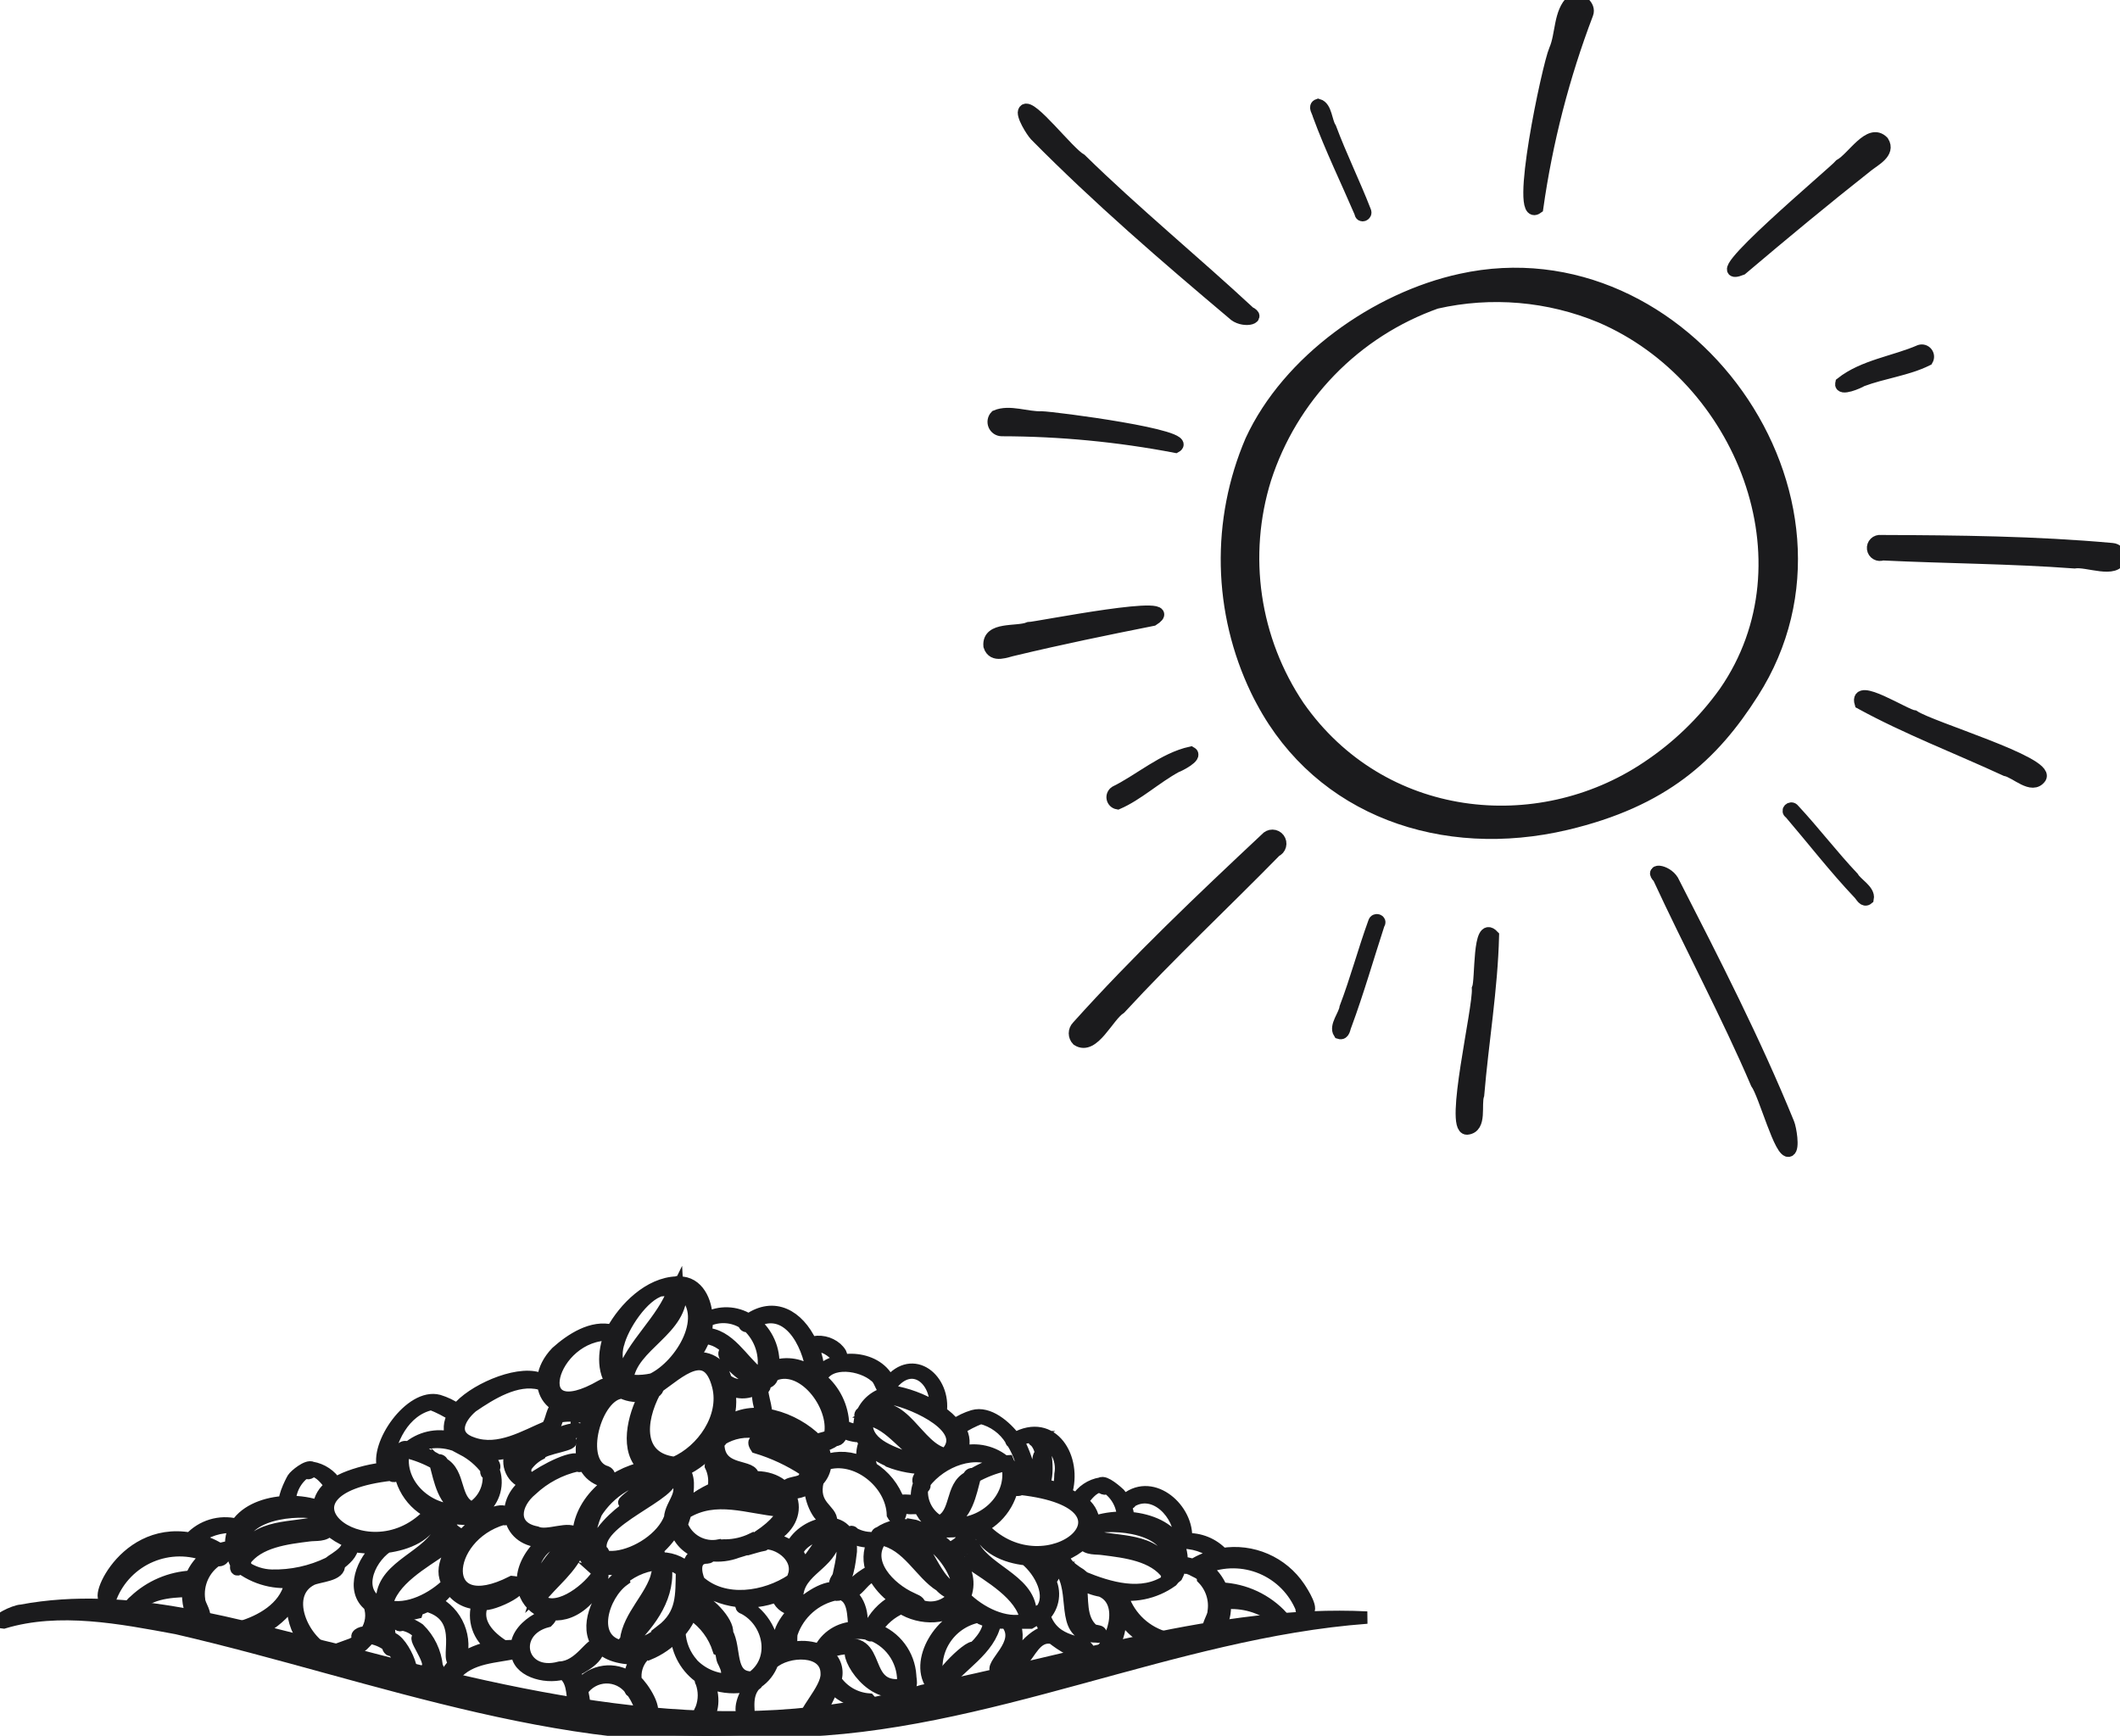 <svg xmlns:xlink="http://www.w3.org/1999/xlink" xmlns="http://www.w3.org/2000/svg" width="171" height="140" viewBox="0 0 171 140" fill="none"><g clip-path="url(#clip0_110_1504)" fill="none"><path d="M117.843 22.572C111.043 24.046 103.907 29.078 100.926 35.548C99.562 38.736 98.895 42.179 98.969 45.647C99.044 49.114 99.858 52.526 101.357 55.653C101.501 55.952 101.657 56.264 101.824 56.563C106.517 65.345 116.37 68.796 126.331 66.448C134.185 64.59 138.148 60.936 141.369 55.868C151.389 40.197 135.921 18.595 117.843 22.572ZM132.832 61.919C124.033 67.801 111.426 66.555 104.733 56.982C102.941 54.319 101.768 51.288 101.302 48.111C100.836 44.934 101.088 41.694 102.04 38.627C103.094 35.355 104.888 32.37 107.282 29.903C109.676 27.437 112.606 25.556 115.844 24.406C120.28 23.398 124.92 23.796 129.121 25.544C140.471 30.408 146.445 45.277 139.142 55.832C137.427 58.229 135.289 60.292 132.832 61.919Z" fill="#1B1B1D" stroke="#1B1B1D"></path><path d="M86.918 83.868C86.781 83.727 86.704 83.538 86.704 83.341C86.704 83.144 86.781 82.955 86.918 82.814C91.707 77.482 96.903 72.546 102.135 67.646C102.196 67.57 102.273 67.51 102.36 67.469C102.447 67.428 102.543 67.407 102.639 67.409C102.736 67.41 102.831 67.433 102.917 67.477C103.003 67.521 103.078 67.583 103.136 67.66C103.194 67.737 103.234 67.827 103.253 67.922C103.271 68.016 103.268 68.114 103.243 68.207C103.218 68.301 103.172 68.387 103.109 68.46C103.046 68.533 102.966 68.59 102.878 68.628C98.723 72.869 94.377 76.931 90.343 81.304C89.337 81.951 88.188 84.683 86.918 83.868Z" fill="#1B1B1D" stroke="#1B1B1D"></path><path d="M108.038 83.305C107.679 82.754 108.457 81.891 108.541 81.268C109.403 79.004 110.025 76.656 110.852 74.379C110.935 74.08 111.414 74.247 111.199 74.511C110.313 77.231 109.523 79.998 108.529 82.682C108.421 82.898 108.409 83.425 108.038 83.305Z" fill="#1B1B1D" stroke="#1B1B1D"></path><path d="M118.322 91.021C116.993 91.021 119.316 81.364 119.22 79.735C119.519 79.076 119.22 74.223 120.417 75.481C120.31 79.759 119.579 84.036 119.22 88.301C118.945 89.116 119.484 90.925 118.322 91.021Z" fill="#1B1B1D" stroke="#1B1B1D"></path><path d="M90.151 64.782C90.054 64.765 89.963 64.719 89.892 64.65C89.822 64.581 89.773 64.492 89.754 64.394C89.734 64.297 89.745 64.196 89.784 64.105C89.823 64.014 89.888 63.937 89.972 63.883C91.983 62.889 93.851 61.2 96.054 60.709C96.592 60.996 95.084 61.751 94.856 61.823C93.192 62.733 91.755 64.087 90.151 64.782Z" fill="#1B1B1D" stroke="#1B1B1D"></path><path d="M79.819 52.094C79.688 50.584 82.022 51.064 82.98 50.668C83.567 50.668 95.814 48.2 92.989 49.985C89.254 50.728 85.518 51.495 81.819 52.382C81.16 52.513 80.119 53.029 79.819 52.094Z" fill="#1B1B1D" stroke="#1B1B1D"></path><path d="M94.82 36.028C90.199 35.144 85.506 34.694 80.801 34.686C80.673 34.684 80.548 34.645 80.441 34.573C80.335 34.501 80.252 34.4 80.203 34.282C80.153 34.163 80.139 34.033 80.162 33.907C80.186 33.781 80.245 33.664 80.334 33.571C81.423 33.104 82.824 33.715 84.009 33.667C85.015 33.691 96.425 35.165 94.82 36.028Z" fill="#1B1B1D" stroke="#1B1B1D"></path><path d="M171.012 44.977C171.013 44.804 170.947 44.637 170.829 44.511C170.712 44.384 170.55 44.306 170.378 44.294C164.176 43.731 157.938 43.671 151.713 43.647C151.629 43.635 151.543 43.642 151.463 43.669C151.382 43.695 151.308 43.74 151.248 43.799C151.187 43.858 151.141 43.931 151.113 44.011C151.085 44.091 151.076 44.177 151.087 44.261C151.097 44.345 151.127 44.426 151.174 44.497C151.221 44.568 151.283 44.627 151.357 44.669C151.43 44.712 151.512 44.737 151.597 44.743C151.681 44.748 151.766 44.734 151.844 44.702C157.005 44.953 162.165 44.965 167.325 45.349C168.33 45.181 170.701 46.247 171.012 44.977Z" fill="#1B1B1D" stroke="#1B1B1D"></path><path d="M144.314 92.794C144.685 92.626 144.398 90.985 144.242 90.614C141.536 83.976 138.256 77.578 135 71.216C134.604 70.234 133.024 70.018 133.802 70.773C136.293 76.164 139.357 81.891 141.692 87.355C142.363 88.289 143.632 93.141 144.314 92.794Z" fill="#1B1B1D" stroke="#1B1B1D"></path><path d="M82.645 8.914C82.369 9.214 83.255 10.615 83.531 10.903C88.571 16.007 94.006 20.692 99.454 25.28C100.196 26.035 101.764 25.664 100.771 25.209C96.425 21.171 91.42 17.049 87.17 12.88C86.165 12.329 83.136 8.327 82.645 8.914Z" fill="#1B1B1D" stroke="#1B1B1D"></path><path d="M150.647 72.474C150.779 71.827 149.725 71.276 149.45 70.785C147.786 69.024 146.313 67.083 144.661 65.309C144.469 65.046 144.086 65.393 144.397 65.561C146.253 67.73 147.989 69.982 149.977 72.079C150.144 72.246 150.348 72.726 150.647 72.474Z" fill="#1B1B1D" stroke="#1B1B1D"></path><path d="M164.571 62.698C165.217 61.499 155.735 58.696 154.382 57.785C153.664 57.713 149.594 55.042 150.084 56.707C153.832 58.756 157.89 60.301 161.781 62.099C162.619 62.266 163.912 63.656 164.571 62.698Z" fill="#1B1B1D" stroke="#1B1B1D"></path><path d="M106.326 8.471C106.96 8.65 106.948 9.813 107.295 10.328C108.145 12.604 109.223 14.785 110.097 17.037C110.241 17.325 109.762 17.517 109.75 17.169C108.624 14.545 107.355 11.945 106.373 9.273C106.314 8.986 105.978 8.591 106.326 8.471Z" fill="#1B1B1D" stroke="#1B1B1D"></path><path d="M155.436 29.018C155.485 28.933 155.508 28.836 155.502 28.737C155.495 28.639 155.459 28.545 155.398 28.468C155.338 28.39 155.255 28.333 155.162 28.303C155.068 28.273 154.968 28.272 154.873 28.3C152.814 29.198 150.312 29.498 148.528 30.912C148.384 31.511 149.941 30.84 150.168 30.684C151.892 30.037 153.844 29.809 155.436 29.018Z" fill="#1B1B1D" stroke="#1B1B1D"></path><path d="M151.868 11.442C150.815 10.352 149.474 12.724 148.444 13.311C148.013 13.85 136.999 23.064 140.471 21.698C143.811 18.87 147.175 16.079 150.611 13.371C151.21 12.892 152.407 12.305 151.868 11.442Z" fill="#1B1B1D" stroke="#1B1B1D"></path><path d="M123.985 16.762C124.742 11.408 126.096 6.155 128.02 1.102C128.259 0.503 127.457 -0.192 126.823 0.06C125.781 0.995 125.984 2.792 125.434 4.038C124.883 5.284 122.177 18.056 123.985 16.762Z" fill="#1B1B1D" stroke="#1B1B1D"></path><path d="M1.712 129.912C1.221 129.912 -0.682 130.798 0.287 130.858C4.789 129.504 9.734 130.475 14.259 131.314C30.482 135.064 46.656 141.677 63.573 139.617C79.52 139.305 94.593 131.625 110.265 130.463C98.52 129.876 86.129 134.057 74.408 136.382C58.928 141.03 42.825 137.208 27.62 133.195C19.156 131.182 10.416 128.282 1.712 129.912Z" fill="#1B1B1D" stroke="#1B1B1D"></path><path d="M57.455 118.098C57.44 118.098 57.424 118.101 57.409 118.107C57.395 118.113 57.382 118.122 57.371 118.133C57.359 118.145 57.351 118.158 57.345 118.172C57.339 118.187 57.335 118.202 57.335 118.218C57.541 118.635 57.639 119.096 57.623 119.56C58.126 120.183 57.827 118.062 57.455 118.098Z" fill="#1B1B1D" stroke="#1B1B1D"></path><path d="M43.579 117.248C43.807 116.769 46.716 116.493 45.878 116.134C44.968 116.134 41.52 117.583 42.203 118.65C42.231 118.657 42.262 118.655 42.29 118.643C42.317 118.631 42.34 118.61 42.353 118.584C42.367 118.557 42.372 118.527 42.366 118.497C42.361 118.468 42.345 118.441 42.322 118.422C42.627 117.924 43.062 117.518 43.579 117.248Z" fill="#1B1B1D" stroke="#1B1B1D"></path><path d="M46.525 115.415C46.62 115.558 46.836 115.415 46.728 115.283C45.531 115.103 42.741 116.697 42.095 117.679C43.464 116.737 44.954 115.983 46.525 115.439V115.415Z" fill="#1B1B1D" stroke="#1B1B1D"></path><path d="M35.222 134.393C35.111 133.256 34.602 132.196 33.786 131.398C33.582 131.242 32.05 130.379 32.098 130.93C32.098 131.038 32.301 131.146 32.385 131.002C34.385 131.35 34.612 133.339 35.199 134.896C35.594 135.076 35.294 134.561 35.222 134.393Z" fill="#1B1B1D" stroke="#1B1B1D"></path><path d="M33.882 132.092C33.091 131.793 34.924 133.962 34.481 134.489C34.469 134.511 34.462 134.535 34.463 134.56C34.463 134.585 34.47 134.61 34.483 134.631C34.495 134.653 34.514 134.671 34.535 134.683C34.557 134.696 34.582 134.702 34.607 134.702C34.632 134.702 34.656 134.696 34.678 134.683C34.7 134.671 34.718 134.653 34.73 134.631C34.743 134.61 34.75 134.585 34.75 134.56C34.751 134.535 34.745 134.511 34.732 134.489C34.736 133.615 34.435 132.768 33.882 132.092Z" fill="#1B1B1D" stroke="#1B1B1D"></path><path d="M104.781 128.031C104.114 127.041 103.178 126.262 102.084 125.787C100.989 125.311 99.782 125.159 98.603 125.347C98.229 124.945 97.772 124.629 97.263 124.422C96.754 124.215 96.207 124.122 95.658 124.149C95.85 121.753 93.024 119.213 90.869 120.902C90.642 121.154 91.109 121.429 91.217 121.094C93.144 119.895 95.227 122.16 95.179 124.101C94.94 124.005 94.748 124.352 95.036 124.424C96.184 124.345 97.32 124.71 98.208 125.443C97.508 125.586 96.839 125.854 96.233 126.234C95.932 126.126 95.618 126.062 95.299 126.042C95.515 122.807 91.085 121.777 88.212 122.783C88.187 122.449 88.085 122.124 87.915 121.835C87.745 121.547 87.51 121.301 87.23 121.118C87.673 120.602 88.068 119.979 88.774 119.86C88.906 120.087 89.373 120.159 89.109 119.86C89.531 120.109 89.886 120.457 90.143 120.875C90.4 121.292 90.55 121.767 90.582 122.256C90.579 122.314 90.598 122.372 90.636 122.416C90.674 122.461 90.727 122.489 90.786 122.495C91.324 122.495 90.522 120.722 90.307 120.519C90.091 120.315 89.109 119.428 88.786 119.656C88.39 119.719 88.013 119.867 87.68 120.091C87.347 120.314 87.067 120.607 86.859 120.95C86.573 120.766 86.272 120.606 85.961 120.471C86.859 117.607 84.871 114.336 81.854 116.038C81.1 115.043 79.735 113.857 78.49 114.216C77.957 114.377 77.452 114.62 76.993 114.935C76.678 114.532 76.297 114.184 75.868 113.905C76.239 111.281 73.641 109.112 71.726 111.509C70.864 109.376 67.523 109.112 66.039 110.718C65.98 110.005 65.823 109.303 65.572 108.633C66.434 108.358 67.105 108.969 67.643 109.496C68.098 109.4 67.643 108.933 67.452 108.753C67.174 108.515 66.841 108.351 66.483 108.275C66.125 108.2 65.754 108.216 65.404 108.322C64.363 106.117 62.447 105.027 60.388 106.453C59.88 106.136 59.297 105.958 58.698 105.937C58.099 105.916 57.505 106.052 56.976 106.333C56.976 105.003 56.282 103.409 54.761 103.445C54.75 103.433 54.736 103.422 54.721 103.415C54.705 103.408 54.688 103.405 54.671 103.405C54.654 103.405 54.638 103.408 54.622 103.415C54.606 103.422 54.593 103.433 54.581 103.445C52.379 103.517 50.391 105.494 49.386 107.339C47.769 106.908 46.057 108.034 44.896 109.076C42.334 111.76 44.74 114.947 48.069 113.126C46.967 115.163 45.985 118.542 48.619 119.428C48.665 119.447 48.714 119.457 48.763 119.457C48.812 119.457 48.861 119.447 48.907 119.428C48.952 119.409 48.994 119.381 49.029 119.347C49.064 119.312 49.091 119.27 49.11 119.225C49.129 119.179 49.139 119.13 49.139 119.081C49.139 119.031 49.129 118.982 49.11 118.937C49.091 118.891 49.063 118.85 49.029 118.815C48.994 118.78 48.952 118.752 48.907 118.733C46.428 118.026 48.069 112.359 50.188 112.311C50.762 112.584 51.413 112.651 52.031 112.503C51.109 114.228 50.391 117.056 52.031 118.374C49.29 118.877 46.476 121.309 46.668 124.281C45.805 125.865 44.685 127.295 43.352 128.51C43.738 127.218 44.501 126.071 45.542 125.215C45.542 123.885 42.777 127.983 43.016 128.582C42.394 127.635 43.088 124.844 44.633 124.472C44.648 124.507 44.678 124.534 44.713 124.548C44.749 124.561 44.789 124.56 44.824 124.544C44.859 124.528 44.886 124.499 44.9 124.463C44.913 124.427 44.912 124.387 44.896 124.352C45.327 124.209 46.476 124.352 46.476 123.765C45.997 123.035 44.166 124.029 43.256 123.598C41.125 123.178 41.496 121.273 42.861 120.147C43.896 119.173 45.173 118.494 46.56 118.182C46.823 118.314 46.979 118.182 46.919 117.967C46.608 117.08 43.699 118.709 42.956 119.284C39.712 117.751 42.406 116.888 44.07 115.69C44.62 115.882 44.812 114.612 45.028 114.252C45.648 114.133 46.286 114.133 46.907 114.252C47.925 113.629 45.53 113.677 45.171 113.773C45.243 113.641 45.231 113.45 45.051 113.414C44.489 113.593 44.549 114.612 44.13 115.091C42.346 115.834 40.251 117.152 38.144 116.421C36.324 115.834 36.946 114.396 38.072 113.438C39.58 112.407 41.663 111.101 43.555 111.593C43.926 111.593 43.639 111.197 43.423 111.173C41.58 110.598 38.036 112.204 36.874 113.701C36.416 113.386 35.911 113.143 35.378 112.982C33.127 112.383 30.218 116.577 30.948 118.458C30.977 118.463 31.007 118.462 31.036 118.455C31.065 118.448 31.092 118.435 31.116 118.417C31.139 118.399 31.159 118.376 31.173 118.35C31.188 118.324 31.197 118.296 31.2 118.266C31.367 116.193 32.553 113.713 34.791 113.234C35.42 113.479 36.022 113.788 36.587 114.157C36.414 114.427 36.313 114.738 36.294 115.059C36.276 115.38 36.339 115.7 36.479 115.99C35.859 115.82 35.206 115.806 34.58 115.95C33.953 116.095 33.371 116.392 32.888 116.816C32.804 116.649 32.529 116.708 32.433 116.816C32.337 116.924 31.906 117.26 32.253 117.248C32.109 118.186 32.262 119.146 32.692 119.993C33.121 120.84 33.805 121.531 34.648 121.968C34.597 122.019 34.567 122.088 34.564 122.16C29.44 127.444 20.855 120.099 31.619 118.925C31.619 119.057 31.786 119.057 31.882 119.021C32.469 117.703 27.656 119.021 27.093 119.68C26.882 119.34 26.601 119.049 26.268 118.826C25.936 118.603 25.56 118.453 25.166 118.386C24.806 118.17 23.801 118.997 23.645 119.249C23.489 119.5 22.627 121.237 23.166 121.225C23.196 121.224 23.224 121.216 23.251 121.203C23.277 121.19 23.301 121.172 23.32 121.15C23.339 121.127 23.353 121.101 23.362 121.073C23.37 121.045 23.373 121.015 23.37 120.986C23.402 120.497 23.553 120.023 23.81 119.606C24.067 119.188 24.421 118.839 24.842 118.59C24.579 118.925 25.046 118.853 25.178 118.59C25.884 118.709 26.279 119.332 26.722 119.848C26.444 120.035 26.211 120.281 26.039 120.569C25.867 120.857 25.761 121.179 25.728 121.513C22.867 120.507 18.437 121.513 18.653 124.772C18.334 124.793 18.02 124.857 17.719 124.964C17.113 124.584 16.444 124.316 15.743 124.173C16.632 123.44 17.767 123.075 18.916 123.154C18.938 123.153 18.959 123.147 18.978 123.137C18.997 123.127 19.014 123.113 19.027 123.096C19.041 123.079 19.051 123.06 19.056 123.039C19.062 123.018 19.063 122.996 19.06 122.975C18.397 122.815 17.703 122.835 17.051 123.033C16.399 123.231 15.811 123.6 15.348 124.101C9.578 123.082 7.171 130.247 8.943 128.786C9.238 128.053 9.674 127.387 10.227 126.824C10.78 126.261 11.439 125.813 12.165 125.506C12.892 125.199 13.672 125.038 14.46 125.033C15.249 125.029 16.031 125.18 16.761 125.479C16.175 125.91 15.72 126.495 15.444 127.168C13.736 127.253 12.114 127.946 10.871 129.121C10.511 129.397 10.081 130.02 10.583 130.127C10.751 130.199 10.918 129.96 10.823 129.816C11.852 128.486 13.6 128.354 15.169 128.306C15.169 129.025 15.241 130.355 16.055 130.703C16.443 131.031 16.893 131.278 17.378 131.43C17.863 131.582 18.374 131.636 18.88 131.589C18.258 131.098 16.977 131.338 16.33 130.595C16.737 130.235 16.067 129.492 16.055 129.025C15.966 128.405 16.057 127.772 16.316 127.201C16.575 126.63 16.991 126.145 17.515 125.802C17.569 125.825 17.627 125.835 17.686 125.832C17.744 125.829 17.801 125.813 17.853 125.786C17.904 125.758 17.949 125.72 17.984 125.673C18.018 125.626 18.043 125.572 18.054 125.515C18.276 125.42 18.509 125.356 18.748 125.323C18.83 125.644 18.951 125.954 19.108 126.246C18.964 126.413 19.108 126.749 19.287 126.473C19.35 126.491 19.416 126.491 19.479 126.473C20.164 126.963 20.945 127.302 21.77 127.47C22.595 127.637 23.446 127.628 24.268 127.444C24.144 127.574 24.043 127.723 23.968 127.887C23.966 127.851 23.955 127.815 23.936 127.784C23.918 127.753 23.892 127.726 23.861 127.707C23.741 127.408 23.406 127.611 23.406 127.851C22.939 129.708 21.071 130.762 19.347 131.266C19.308 131.275 19.272 131.293 19.24 131.317C19.208 131.341 19.181 131.371 19.161 131.406C19.141 131.44 19.128 131.479 19.123 131.518C19.118 131.558 19.121 131.598 19.131 131.637C20.448 132.344 23.262 130.163 23.693 128.786C23.518 129.892 23.745 131.024 24.334 131.976C24.923 132.928 25.834 133.637 26.902 133.973C26.952 133.997 27.008 134.006 27.064 133.999C27.119 133.993 27.172 133.971 27.215 133.936C27.259 133.901 27.292 133.855 27.31 133.802C27.329 133.749 27.332 133.692 27.321 133.638C28.304 133.442 29.178 132.887 29.775 132.08C30.328 132.15 30.852 132.365 31.295 132.703C31.295 132.883 31.415 133.183 31.655 133.039C32.313 133.662 32.157 134.644 32.445 135.435C34.133 135.986 32.505 132.236 31.511 132.116C31.371 131.806 31.333 131.459 31.402 131.126C31.471 130.792 31.643 130.489 31.894 130.259H32.169C32.658 130.249 33.144 130.185 33.618 130.068C33.645 129.994 33.645 129.913 33.618 129.84C33.904 129.746 34.184 129.634 34.456 129.504C37.868 130.439 35.653 134.237 36.85 134.057C36.204 134.525 35.653 135.387 36.36 135.675C36.599 135.675 37.138 135.004 36.659 135.136C37.916 133.578 40.047 133.662 41.723 133.254C41.723 134.716 43.89 135.387 45.423 134.968C46.201 135.483 46.153 136.537 46.285 137.364C46.302 137.469 46.359 137.563 46.444 137.628C46.528 137.692 46.634 137.722 46.74 137.711C47.362 137.568 46.955 136.777 46.955 136.334C47.168 136.018 47.453 135.758 47.787 135.575C48.12 135.391 48.493 135.29 48.873 135.28C49.253 135.269 49.631 135.35 49.974 135.514C50.317 135.679 50.616 135.923 50.846 136.226C50.845 136.271 50.861 136.315 50.889 136.35C50.917 136.385 50.957 136.409 51.002 136.418C51.39 136.971 51.671 137.593 51.828 138.251C51.842 138.303 51.866 138.352 51.899 138.394C51.931 138.437 51.972 138.473 52.019 138.5C52.066 138.526 52.118 138.543 52.171 138.55C52.224 138.557 52.279 138.553 52.331 138.538C53.169 138.011 51.804 136.022 51.277 135.567C51.218 135.213 51.239 134.851 51.339 134.507C51.438 134.163 51.614 133.845 51.852 133.578C51.869 133.535 51.894 133.497 51.926 133.464C51.959 133.432 51.998 133.406 52.04 133.39C52.083 133.373 52.129 133.365 52.174 133.366C52.22 133.368 52.265 133.379 52.307 133.398C53.165 133.045 53.937 132.509 54.569 131.829C54.609 132.532 54.811 133.216 55.16 133.827C55.509 134.439 55.996 134.96 56.581 135.351C56.545 135.393 56.525 135.446 56.525 135.501C56.525 135.556 56.545 135.609 56.581 135.651C56.845 136.349 56.845 137.121 56.581 137.819C55.503 139.88 58.353 138.79 57.144 135.663C58.012 136.028 58.964 136.152 59.897 136.022C60.108 136.087 60.336 136.065 60.532 135.962C60.113 136.645 59.394 137.999 60.172 138.598C60.711 138.598 59.873 136.957 60.903 135.854C60.946 135.842 60.984 135.819 61.016 135.788C61.047 135.756 61.07 135.717 61.082 135.675C61.633 135.303 62.052 134.766 62.28 134.141C63.477 133.039 66.697 132.883 66.685 134.992C66.757 136.286 64.53 138.323 65.009 138.85C66.075 138.85 66.757 136.873 67.224 135.974C67.224 136.717 71.259 138.37 70.097 137.076C69.552 137.038 69.023 136.876 68.55 136.602C68.077 136.328 67.673 135.949 67.368 135.495C67.492 135.127 67.496 134.73 67.38 134.359C67.264 133.989 67.033 133.665 66.721 133.434C66.781 133.326 66.721 133.207 66.578 133.147C66.941 132.588 67.47 132.156 68.09 131.911C68.71 131.666 69.391 131.621 70.038 131.781C70.076 131.834 70.132 131.871 70.196 131.887C70.26 131.902 70.326 131.894 70.385 131.865C71.164 132.184 71.823 132.742 72.266 133.458C72.709 134.175 72.914 135.014 72.851 135.854C72.863 135.928 72.9 135.996 72.958 136.044C73.015 136.093 73.088 136.119 73.162 136.118C73.629 136.118 73.414 135.459 73.414 135.136C73.36 134.317 73.07 133.531 72.579 132.874C72.088 132.217 71.418 131.717 70.648 131.433C71.139 130.647 71.857 130.028 72.707 129.66C74.156 130.619 76.694 130.714 77.652 129.085C77.913 129.446 78.214 129.775 78.55 130.068C76.012 130.259 73.605 134.069 75.293 136.058C75.352 136.063 75.411 136.053 75.465 136.03C75.519 136.006 75.567 135.97 75.603 135.923C75.64 135.877 75.665 135.823 75.676 135.765C75.686 135.707 75.683 135.647 75.665 135.591C75.516 135.036 75.483 134.456 75.567 133.887C75.651 133.318 75.85 132.773 76.153 132.285C76.456 131.796 76.856 131.375 77.328 131.047C77.8 130.72 78.334 130.492 78.897 130.379L79.148 130.535L79.388 130.631H79.472C79.578 130.691 79.69 130.739 79.807 130.774C79.639 132.943 76.395 134.009 76.215 135.938C77.413 134.297 79.807 133.087 80.262 130.858H80.466H80.657C80.825 130.858 80.992 130.858 81.172 130.858C82.668 132.56 79.639 134.333 80.442 134.848C81.495 134.848 82.561 131.709 81.639 130.87H82.836H83.099C83.339 130.717 83.591 130.585 83.854 130.475C84.027 130.903 84.256 131.306 84.536 131.673C83.782 131.409 81.555 133.638 82.345 134.069C83.087 133.362 83.542 131.805 84.895 132.104C85.518 132.596 87.146 133.758 87.817 133.123C87.541 132.176 85.063 132.799 84.225 130.319C84.595 129.939 84.834 129.45 84.907 128.924C84.981 128.398 84.884 127.863 84.632 127.396C85.099 127.396 84.979 126.329 85.59 126.377C85.434 126.533 85.59 126.892 85.781 126.964C86.811 128.905 85.542 132.02 88.487 131.984C88.774 132.092 88.93 131.649 88.619 131.589L88.164 131.493C87.038 130.559 87.362 128.965 87.146 127.659C87.654 127.977 88.22 128.193 88.81 128.294C90.917 129.181 89.816 132.643 88.248 133.686L89.445 133.266C89.813 132.782 90.077 132.226 90.219 131.634C90.362 131.042 90.379 130.427 90.271 129.828C90.789 130.978 91.727 131.887 92.893 132.368C93.292 132.272 93.691 132.188 94.09 132.116C93.283 131.907 92.541 131.502 91.927 130.938C91.313 130.374 90.847 129.668 90.57 128.881C90.57 128.63 90.235 128.438 90.115 128.726C90.083 128.747 90.057 128.775 90.038 128.808C90.019 128.842 90.009 128.879 90.007 128.917C89.933 128.757 89.836 128.608 89.72 128.474C90.542 128.658 91.393 128.667 92.218 128.5C93.043 128.333 93.824 127.993 94.509 127.504C94.622 127.354 94.755 127.221 94.904 127.108C95.03 126.861 95.126 126.599 95.191 126.329C95.358 126.353 95.522 126.389 95.682 126.437C95.782 126.427 95.882 126.448 95.97 126.497H96.029C96.341 126.737 97.011 126.869 97.035 127.3C97.378 127.651 97.635 128.078 97.784 128.546C97.934 129.014 97.972 129.51 97.897 129.996C97.897 130.439 97.287 131.194 97.562 131.505L98.28 131.421C98.67 130.786 98.846 130.043 98.783 129.301C100.258 129.158 101.732 129.587 102.902 130.499L103.428 130.427C102.158 129.038 100.388 128.21 98.508 128.127C98.232 127.453 97.776 126.869 97.191 126.437C97.921 126.139 98.703 125.987 99.491 125.992C100.28 125.996 101.06 126.157 101.787 126.464C102.513 126.772 103.172 127.22 103.725 127.782C104.278 128.345 104.714 129.012 105.009 129.744C104.925 129.924 105.176 130.044 105.332 130.008C106.026 129.972 105.069 128.462 104.781 128.031ZM12.966 128.139C13.69 127.833 14.451 127.619 15.229 127.504C15.177 127.664 15.137 127.828 15.109 127.995C14.392 127.971 13.674 128.019 12.966 128.139ZM87.553 124.269C87.596 124.232 87.636 124.192 87.673 124.149C89.516 124.748 91.815 124.484 93.324 125.826C91.528 124.772 89.409 124.892 87.553 124.364V124.269ZM88.307 123.166C90.63 122.795 95.012 123.418 94.293 126.521C93.096 123.933 90.151 124.508 87.864 123.849C87.979 123.675 88.067 123.486 88.128 123.286C88.147 123.291 88.168 123.292 88.188 123.289C88.208 123.286 88.228 123.278 88.245 123.267C88.262 123.256 88.276 123.241 88.287 123.223C88.298 123.206 88.305 123.187 88.307 123.166ZM85.542 118.913C85.533 119.316 85.489 119.716 85.41 120.111C84.987 119.955 84.55 119.839 84.105 119.764C84.111 119.751 84.115 119.736 84.115 119.722C84.115 119.707 84.111 119.693 84.105 119.68C84.632 119.428 84.44 116.253 83.698 115.894C84.323 116.081 84.858 116.493 85.198 117.05C85.538 117.607 85.661 118.271 85.542 118.913ZM77.341 115.259C77.895 114.89 78.49 114.584 79.113 114.348C79.62 114.471 80.098 114.693 80.519 115.001C80.941 115.309 81.297 115.698 81.567 116.145C81.562 116.185 81.572 116.224 81.594 116.257C81.616 116.29 81.649 116.314 81.687 116.325C82.256 117.249 82.593 118.297 82.668 119.38C83.77 120.351 82.441 116.493 82.034 116.193C82.469 115.966 82.956 115.855 83.447 115.87C83.415 115.89 83.39 115.919 83.375 115.954C83.36 115.988 83.356 116.026 83.362 116.063C83.368 116.1 83.385 116.135 83.411 116.162C83.437 116.189 83.47 116.209 83.507 116.217C83.765 116.504 83.929 116.864 83.973 117.248C83.506 117.535 83.973 119.081 83.854 119.728C83.411 119.656 81.459 119.428 82.034 120.159C82.13 120.159 82.285 120.159 82.297 120.075C93.072 121.273 84.464 128.582 79.352 123.298C79.347 123.23 79.317 123.166 79.268 123.118C80.046 122.702 80.691 122.077 81.131 121.312C81.572 120.548 81.789 119.675 81.758 118.793C81.641 118.657 81.544 118.503 81.471 118.338C81.454 118.292 81.454 118.241 81.471 118.194C81.385 118.09 81.316 117.973 81.268 117.847C81.234 117.847 81.201 117.857 81.173 117.877C81.145 117.896 81.124 117.923 81.112 117.955C80.628 117.53 80.047 117.233 79.42 117.089C78.793 116.944 78.141 116.958 77.52 117.128C77.662 116.839 77.726 116.518 77.707 116.197C77.688 115.876 77.587 115.565 77.413 115.295L77.341 115.259ZM76.467 122.855C77.975 122.268 78.263 120.459 78.634 119.093C79.385 118.675 80.191 118.364 81.028 118.17C81.028 118.202 81.041 118.232 81.063 118.255C81.086 118.277 81.116 118.29 81.148 118.29C81.18 118.29 81.21 118.277 81.233 118.255C81.255 118.232 81.268 118.202 81.268 118.17C81.866 120.962 79.101 123.274 76.467 122.855ZM75.341 122.447C74.982 122.145 74.705 121.758 74.536 121.32C74.366 120.882 74.31 120.409 74.372 119.943C74.611 120.027 74.575 119.74 74.563 119.596C75.928 117.811 78.67 116.72 80.693 117.979C79.919 118.186 79.177 118.5 78.49 118.913C78.323 118.841 78.179 118.985 78.131 119.153C76.634 119.919 77.257 122.172 75.736 122.747L75.341 122.447ZM70.301 118.398C70.115 117.88 70.045 117.328 70.097 116.78C70.545 117.201 71.064 117.538 71.63 117.775L71.714 117.847C72.701 118.231 73.755 118.418 74.815 118.398C74.312 118.853 73.893 119.356 74.18 119.596C73.987 120.045 73.921 120.538 73.989 121.022C73.51 121.142 72.923 120.926 72.48 121.118C72.087 119.988 71.318 119.027 70.301 118.398ZM66.578 117.811C66.563 117.387 66.439 116.974 66.219 116.613C66.625 116.547 67.01 116.387 67.344 116.145C67.739 116.145 67.847 115.798 67.883 115.427C68.364 115.699 68.909 115.84 69.463 115.834C69.541 116.021 69.641 116.198 69.762 116.361C69.539 116.888 69.505 117.477 69.666 118.026C69.193 117.784 68.675 117.639 68.144 117.602C67.613 117.565 67.08 117.636 66.578 117.811ZM64.303 125.239C64.375 124.532 65.668 123.729 66.697 123.658C66.159 124.652 65.404 125.527 64.806 126.485C64.789 126.104 64.65 125.739 64.411 125.443C64.412 125.402 64.403 125.362 64.384 125.326C64.365 125.29 64.337 125.26 64.303 125.239ZM67.081 123.67C67.176 125.311 65.584 126.066 64.686 127.264C65.273 125.97 66.338 124.999 66.973 123.67H67.081ZM64.04 127.084C64.04 127.192 63.932 127.312 63.872 127.444C61.741 128.869 58.425 129.397 56.377 127.551C56.078 126.857 55.898 125.73 56.892 125.622C57.048 125.622 57.275 125.622 57.299 125.419C58.036 125.512 58.785 125.421 59.478 125.155L59.837 125.047L60.172 124.94H60.292C60.723 124.82 61.154 124.676 61.597 124.592L61.813 124.46C63.022 124.496 64.518 125.694 64.04 127.084ZM53.408 126.401C53.66 128.57 52.211 130.415 50.798 131.925C50.894 130.427 53.923 128.21 53.025 126.988C52.57 128.821 50.738 130.307 50.499 132.284C50.403 132.428 50.2 132.62 50.164 132.811C47.458 132.272 48.607 128.654 50.283 127.432C50.271 127.388 50.251 127.348 50.224 127.312C51.119 126.571 52.235 126.15 53.396 126.114C53.396 126.198 53.408 126.281 53.408 126.353V126.401ZM53.049 125.754C53.312 125.539 53.049 125.203 53.049 124.94C53.612 124.439 54.093 123.853 54.474 123.202C54.602 123.683 54.852 124.122 55.2 124.477C55.549 124.832 55.983 125.09 56.461 125.227C56.175 125.314 55.928 125.498 55.762 125.747C55.596 125.996 55.522 126.295 55.551 126.593C55.221 126.272 54.825 126.027 54.391 125.874C53.957 125.721 53.495 125.664 53.037 125.706L53.049 125.754ZM61.202 123.981L60.759 124.281C60.733 124.233 60.701 124.188 60.663 124.149C59.998 124.469 59.271 124.641 58.532 124.652C58.457 124.645 58.38 124.645 58.305 124.652C58.263 124.681 58.212 124.697 58.161 124.697C58.11 124.697 58.06 124.681 58.017 124.652C57.394 124.781 56.745 124.683 56.187 124.376C55.63 124.068 55.2 123.571 54.977 122.975C55.084 122.627 55.204 122.352 55.276 122.016C57.742 120.495 60.316 121.609 62.926 121.836C63.788 121.321 59.957 121.142 59.526 120.902C60.518 120.729 61.536 120.799 62.495 121.106C64.267 121.022 59.047 120.087 59.382 120.89C58.216 120.772 57.04 120.962 55.97 121.441C59.179 118.542 66.949 120.063 61.202 123.933V123.981ZM56.138 120.902C55.886 121.07 55.635 121.237 55.396 121.417C55.324 120.471 55.755 119.428 55.144 118.566C56.08 118.131 56.9 117.483 57.539 116.673C57.53 117.288 57.722 117.89 58.088 118.386C58.453 118.881 58.971 119.243 59.562 119.416C58.338 119.667 57.175 120.156 56.138 120.854V120.902ZM61.394 113.833C62.292 114.6 61.262 112.347 61.525 111.964C61.553 111.961 61.58 111.951 61.603 111.935C61.625 111.918 61.643 111.896 61.654 111.87C61.665 111.844 61.669 111.816 61.665 111.788C61.662 111.761 61.651 111.734 61.633 111.712L61.765 111.497C61.906 111.488 62.038 111.426 62.136 111.324C62.233 111.222 62.289 111.087 62.292 110.946C64.686 109.747 67.452 113.342 66.961 115.738C66.65 116.038 66.171 115.978 65.883 116.193C64.123 114.396 60.639 113.138 58.532 114.863C58.902 113.947 58.985 112.941 58.772 111.976C59.137 112.194 59.558 112.302 59.983 112.285C60.408 112.268 60.819 112.127 61.166 111.88C61.1 112.526 61.186 113.179 61.418 113.785L61.394 113.833ZM60.699 114.672C62.328 114.672 65.943 116.205 65.488 118.17C63.453 116.697 61.561 114.085 58.7 115.474C58.96 115.207 59.271 114.994 59.614 114.848C59.958 114.702 60.326 114.626 60.699 114.624V114.672ZM73.318 117.667C71.881 117.092 69.595 116.469 69.93 114.456C72.025 114.827 72.983 117.032 74.91 117.727C74.377 117.769 73.841 117.733 73.318 117.619V117.667ZM75.713 117.571H75.617C73.546 116.852 72.372 114.66 70.181 114.145C72.815 112.803 73.617 117.104 75.796 117.523L75.713 117.571ZM77.951 119.62C77.604 120.698 77.46 122.016 76.491 122.579C77.209 121.777 77.065 120.483 77.975 119.572L77.951 119.62ZM76.299 117.296C73.989 116.912 72.803 112.503 70.062 113.941C70.236 113.628 70.477 113.357 70.77 113.15C71.062 112.942 71.397 112.803 71.75 112.743C71.756 112.776 71.772 112.806 71.795 112.831C71.817 112.855 71.847 112.873 71.879 112.882C71.912 112.89 71.946 112.89 71.978 112.88C72.01 112.87 72.039 112.852 72.061 112.827C73.785 113.186 78.346 115.199 76.323 117.248L76.299 117.296ZM66.207 111.149C66.925 109.628 69.499 110.035 70.6 110.993C71.007 111.281 71.031 111.88 71.415 112.192C71.482 112.215 71.555 112.219 71.625 112.203C71.694 112.186 71.758 112.149 71.807 112.097C71.856 112.045 71.89 111.98 71.903 111.91C71.916 111.839 71.909 111.767 71.881 111.7C73.558 109.544 75.617 111.233 75.473 113.545C74.372 112.876 73.153 112.425 71.881 112.216L71.798 112.311C71.317 112.371 70.86 112.553 70.47 112.841C70.08 113.128 69.77 113.511 69.571 113.953C69.537 113.958 69.506 113.972 69.479 113.993C69.453 114.014 69.432 114.042 69.42 114.074C69.408 114.105 69.404 114.14 69.41 114.173C69.415 114.207 69.429 114.238 69.451 114.264C69.33 114.619 69.297 114.997 69.355 115.367C68.88 115.358 68.415 115.23 68.002 114.995C68.013 114.96 68.013 114.922 68.002 114.887C67.976 114.187 67.804 113.501 67.497 112.871C67.189 112.242 66.754 111.684 66.219 111.233C66.225 111.205 66.221 111.175 66.207 111.149ZM65.572 110.706V110.79C65.13 110.43 64.603 110.189 64.041 110.09C63.479 109.992 62.902 110.039 62.363 110.227C62.413 109.544 62.295 108.859 62.02 108.233C61.744 107.606 61.32 107.057 60.783 106.632C63.513 105.099 65.201 108.274 65.524 110.706H65.572ZM60.029 106.716C60.025 106.755 60.031 106.794 60.047 106.829C60.063 106.864 60.089 106.895 60.12 106.917C60.152 106.939 60.19 106.952 60.228 106.954C60.267 106.957 60.306 106.949 60.34 106.932C60.848 107.402 61.225 107.995 61.435 108.655C61.645 109.314 61.68 110.017 61.537 110.694L61.19 110.814C59.837 109.735 58.796 107.627 56.868 107.579C56.966 107.236 57.01 106.881 57 106.525C57.478 106.293 58.009 106.189 58.539 106.222C59.07 106.256 59.583 106.426 60.029 106.716ZM56.796 107.914C58.496 107.914 59.466 109.831 60.58 110.874C59.742 110.574 59.287 109.676 58.736 109.053C57.539 108.789 60.268 111.64 60.915 111.173L61.035 111.257C60.689 111.568 60.242 111.74 59.777 111.74C59.313 111.74 58.865 111.568 58.52 111.257C58.459 110.959 58.334 110.678 58.156 110.433C57.977 110.187 57.748 109.982 57.484 109.831C57.221 109.68 56.928 109.587 56.626 109.559C56.323 109.53 56.018 109.566 55.731 109.664C56.192 109.152 56.553 108.559 56.796 107.914ZM54.641 104.02C54.761 105.901 53.205 107.076 52.007 108.286C53.027 106.957 53.91 105.528 54.641 104.02ZM49.852 108.406C50.188 106.968 51.852 104.428 53.336 104.044C53.377 104.062 53.423 104.066 53.466 104.055C53.509 104.044 53.548 104.019 53.576 103.985C53.842 103.943 54.112 103.943 54.378 103.985C53.468 106.548 51.014 108.394 50.188 110.922C49.958 110.543 49.809 110.12 49.751 109.681C49.693 109.242 49.728 108.795 49.852 108.37V108.406ZM49.206 112.06C49.201 111.987 49.176 111.917 49.135 111.857C49.093 111.798 49.037 111.75 48.971 111.719C48.905 111.689 48.832 111.676 48.76 111.684C48.687 111.691 48.618 111.717 48.559 111.76C42.238 115.439 44.357 107.447 49.242 107.627C48.655 109.005 48.583 110.958 49.733 111.928C49.554 111.936 49.376 111.968 49.206 112.024V112.06ZM51.097 111.425C50.92 111.404 50.749 111.347 50.595 111.257C50.918 108.43 55.12 107.279 54.893 104.068C57.503 105.997 54.953 110.143 52.618 111.257C52.119 111.367 51.608 111.411 51.097 111.389V111.425ZM52.809 112.252C52.88 112.214 52.94 112.159 52.984 112.092C53.028 112.025 53.054 111.948 53.061 111.868C54.761 110.67 57.072 108.418 57.934 111.796C58.568 114.3 56.665 117.02 54.414 117.99C51.349 117.643 51.505 114.66 52.809 112.216V112.252ZM48.021 122.088C48.586 121.17 49.364 120.403 50.29 119.853C51.216 119.302 52.261 118.983 53.336 118.925C49.086 121.836 49.577 121.992 53.564 119.105C55.144 119.32 50.583 121.345 50.271 121.86C49.493 122.436 47.171 124.556 48.428 125.455C48.667 125.551 48.775 125.119 48.488 125.107C47.697 122.639 54.785 120.459 54.079 119.009C54.162 119.009 54.222 119.009 54.306 119.009C55.563 120.339 54.114 121.225 54.055 122.424C52.834 125.694 45.71 127.647 48.056 122.052L48.021 122.088ZM37.341 116.888C38.08 117.276 38.725 117.819 39.233 118.482C39.233 118.626 39.173 118.913 39.413 118.829C39.477 119.374 39.385 119.926 39.148 120.42C38.91 120.915 38.537 121.331 38.072 121.621C36.539 121.046 37.162 118.805 35.677 118.026C35.677 117.871 35.486 117.727 35.318 117.799C34.632 117.38 33.891 117.061 33.115 116.852C33.767 116.488 34.5 116.297 35.246 116.297C35.992 116.297 36.726 116.488 37.377 116.852L37.341 116.888ZM37.282 121.417C36.312 120.794 36.168 119.524 35.821 118.446C36.767 119.32 36.623 120.626 37.317 121.381L37.282 121.417ZM32.493 117.092C32.493 117.124 32.505 117.154 32.528 117.177C32.55 117.199 32.581 117.212 32.612 117.212C32.644 117.212 32.675 117.199 32.697 117.177C32.719 117.154 32.732 117.124 32.732 117.092C33.57 117.29 34.376 117.604 35.127 118.026C35.498 119.392 35.785 121.189 37.282 121.777C34.731 122.124 31.966 119.8 32.553 117.056L32.493 117.092ZM26.219 123.238C24.363 123.765 22.244 123.658 20.448 124.7C21.969 123.358 24.256 123.622 26.099 123.023L26.219 123.154C26.219 123.154 26.279 123.166 26.279 123.202L26.219 123.238ZM25.465 122.04C25.471 122.076 25.49 122.109 25.519 122.131C25.548 122.153 25.584 122.163 25.62 122.16C25.681 122.359 25.77 122.549 25.884 122.723C23.585 123.382 20.688 122.819 19.455 125.395C18.82 122.292 23.202 121.633 25.501 122.004L25.465 122.04ZM21.909 127.084C21.125 127.062 20.363 126.812 19.718 126.365C19.75 126.29 19.767 126.208 19.767 126.126C19.767 126.043 19.75 125.962 19.718 125.886C20.82 124.317 23.13 124.053 24.938 123.825C25.453 123.753 26.243 123.885 26.554 123.358C27.007 123.751 27.52 124.066 28.075 124.293C28.147 124.952 27.56 125.359 27.081 125.694C26.89 125.811 26.706 125.939 26.53 126.078C25.092 126.776 23.508 127.121 21.909 127.084ZM28.206 132.739C27.847 133.015 27.069 132.943 27.009 133.458C24.615 132.895 22.568 128.666 25.142 127.372C25.776 127.084 27.452 127.06 27.332 126.174C27.823 125.766 28.398 125.335 28.434 124.652C29.142 124.799 29.869 124.84 30.589 124.772C29.272 125.826 28.266 128.27 29.811 129.468C29.945 129.834 29.988 130.228 29.935 130.614C29.883 131 29.738 131.368 29.512 131.685C29.14 131.601 28.47 131.996 29.081 132.176C28.804 132.411 28.488 132.593 28.147 132.715L28.206 132.739ZM31.092 131.973C30.751 131.836 30.392 131.747 30.026 131.709C30.284 131.077 30.326 130.378 30.146 129.72C30.375 129.86 30.62 129.973 30.876 130.056C30.87 130.115 30.87 130.175 30.876 130.235H31.104V130.103C31.236 130.152 31.372 130.188 31.511 130.211C31.289 130.436 31.129 130.713 31.045 131.017C30.961 131.322 30.957 131.642 31.032 131.949L31.092 131.973ZM37.078 133.985C37.385 133.081 37.353 132.096 36.987 131.214C36.621 130.332 35.947 129.614 35.091 129.193C35.558 128.868 35.963 128.462 36.288 127.995C36.522 128.391 36.854 128.719 37.253 128.948C37.652 129.177 38.103 129.298 38.562 129.301C38.348 129.94 38.349 130.632 38.565 131.27C38.781 131.909 39.201 132.458 39.76 132.835C38.781 133.002 37.852 133.387 37.042 133.961L37.078 133.985ZM50.858 135.363C50.237 134.924 49.474 134.737 48.72 134.84C47.967 134.942 47.281 135.326 46.8 135.914C46.675 135.508 46.449 135.141 46.141 134.848C46.907 134.489 48.535 133.65 48.224 132.667C47.65 132.428 46.812 134.429 45.159 134.501C41.939 135.387 41.065 131.541 44.166 130.75C45.363 129.552 41.592 130.858 41.687 132.919C41.424 132.679 40.969 132.799 40.634 132.787C39.437 132.044 38.239 130.822 38.91 129.349C39.616 129.6 43.352 127.779 41.304 127.599C35.222 130.691 35.701 123.909 40.574 122.495C40.62 122.516 40.67 122.526 40.721 122.525C40.771 122.523 40.821 122.509 40.865 122.484C40.909 122.46 40.947 122.425 40.975 122.384C41.004 122.342 41.022 122.294 41.029 122.244C40.298 120.602 34.528 125.347 36.156 127.707C34.959 128.905 32.888 130.008 31.176 129.516C31.523 127.456 34.205 125.994 35.761 124.904C36.168 123.706 30.852 127.947 31.08 128.762C31.331 126.365 34.672 125.706 35.677 123.61C35.737 123.406 35.45 123.382 35.426 123.61C34.229 125.766 30.529 126.473 30.84 129.421C28.578 128.534 29.643 125.826 31.2 124.748C32.792 124.532 34.636 123.849 35.079 122.184C35.356 122.268 35.641 122.328 35.929 122.364C34.983 123.562 37.461 125.095 36.922 123.67C36.623 123.466 36.228 123.202 36.348 122.783C36.406 122.748 36.45 122.695 36.474 122.632C36.498 122.569 36.5 122.5 36.479 122.435C36.874 122.435 37.282 122.507 37.677 122.495C38.072 122.483 38.347 122.172 38.646 122.004C38.814 122.004 39.101 121.944 38.898 121.765C39.374 121.382 39.717 120.858 39.874 120.267C40.031 119.676 39.995 119.051 39.772 118.482C40.059 118.278 39.64 117.775 39.137 117.284C39.864 117.311 40.59 117.231 41.292 117.044C41.167 117.289 41.099 117.559 41.093 117.833C41.087 118.108 41.145 118.381 41.26 118.63C41.375 118.88 41.546 119.1 41.759 119.273C41.972 119.447 42.222 119.569 42.489 119.632C40.251 121.237 40.957 124.329 43.854 124.329C39.329 128.438 45.051 133.147 48.236 127.815C48.452 127.516 48.907 126.869 48.236 126.761C48.344 126.857 48.236 126.988 48.176 127.06C47.23 128.426 44.728 130.235 43.471 128.989C44.609 127.504 46.045 126.593 46.811 124.688C47.386 127.276 50.954 126.785 52.582 125.347C52.582 125.429 52.602 125.51 52.639 125.583C52.676 125.656 52.731 125.719 52.798 125.766C48.368 126.437 44.86 133.854 51.421 133.758C51.058 134.207 50.848 134.762 50.822 135.339L50.858 135.363ZM53.396 131.553C52.679 132.246 51.744 132.669 50.75 132.751C50.781 132.67 50.781 132.581 50.75 132.5C52.486 130.798 54.079 128.666 53.66 126.102C54.158 126.169 54.628 126.376 55.012 126.701C54.965 128.654 55.108 130.187 53.36 131.529L53.396 131.553ZM55.85 134.213C55.212 133.503 54.839 132.592 54.797 131.637C55.388 130.973 55.8 130.169 55.994 129.301C57 129.82 57.802 130.665 58.269 131.697C58.005 131.913 58.269 132.284 58.269 132.548C58.269 132.056 55.623 128.809 55.874 130.223C56.867 130.902 57.605 131.893 57.97 133.039C58.269 133.159 58.209 133.662 58.329 133.925C58.449 134.189 58.772 134.716 58.628 135.124C58.796 135.016 58.712 134.8 58.712 134.644C58.82 134.963 59.01 135.248 59.263 135.471C58.628 135.537 57.987 135.455 57.389 135.233C56.791 135.01 56.252 134.653 55.815 134.189L55.85 134.213ZM74.18 129.421C74.108 129.121 73.749 129.061 73.522 128.929C71.738 128.127 69.643 125.994 71.067 124.137C73.234 124.52 74.264 126.916 75.856 127.887C76.17 128.244 76.589 128.492 77.053 128.594C76.746 129.056 76.288 129.397 75.757 129.559C75.227 129.72 74.657 129.693 74.144 129.48L74.18 129.421ZM77.149 127.192C77.223 127.548 77.223 127.915 77.149 128.27C74.85 127.36 75.03 123.574 72.001 123.67C72.505 123.432 73.069 123.357 73.617 123.454C73.595 123.528 73.567 123.6 73.534 123.67C74.345 123.971 75.083 124.44 75.7 125.047C76.317 125.654 76.799 126.385 77.113 127.192H77.149ZM74.97 126.473C74.118 125.319 72.949 124.437 71.606 123.933C73.653 123.849 74.288 125.203 74.934 126.473H74.97ZM84.009 129.9C83.974 129.891 83.937 129.891 83.902 129.901C83.867 129.91 83.835 129.928 83.808 129.953C83.782 129.978 83.763 130.009 83.752 130.044C83.741 130.079 83.739 130.116 83.746 130.151C83.554 130.305 83.34 130.431 83.111 130.523C83.423 127.563 79.723 126.869 78.526 124.712C78.526 124.52 78.215 124.532 78.275 124.712C79.256 126.821 82.621 127.48 82.872 129.876C83.111 129.073 77.76 124.748 78.191 126.018C79.747 127.108 82.429 128.57 82.776 130.631C81.064 131.122 78.993 130.032 77.796 128.821C78.73 126.569 76.599 124.652 74.815 123.538C74.815 123.406 74.707 123.37 74.599 123.382C74.276 123.298 73.941 123.082 73.653 123.035V123.094C73.183 122.994 72.697 122.991 72.225 123.086C71.754 123.181 71.307 123.371 70.912 123.646C70.882 123.646 70.854 123.654 70.828 123.669C70.803 123.683 70.782 123.705 70.768 123.73C70.753 123.756 70.745 123.784 70.746 123.814C70.746 123.843 70.753 123.872 70.768 123.897L70.648 124.041C70.018 124.113 69.381 123.983 68.828 123.67C68.819 123.637 68.799 123.608 68.772 123.588C68.746 123.568 68.713 123.557 68.679 123.557C68.645 123.557 68.612 123.568 68.585 123.588C68.558 123.608 68.538 123.637 68.529 123.67C68.84 124.293 69.81 124.305 70.445 124.364C70.263 124.736 70.163 125.142 70.151 125.555C70.138 125.968 70.214 126.379 70.373 126.761C70.014 126.677 67.978 128.246 68.769 128.402C69.343 128.115 69.691 127.348 70.337 127.108C70.349 127.121 70.364 127.132 70.381 127.139C70.397 127.146 70.415 127.15 70.433 127.15C70.451 127.15 70.468 127.146 70.485 127.139C70.501 127.132 70.516 127.121 70.528 127.108C70.916 127.799 71.447 128.4 72.085 128.869C72.064 128.915 72.054 128.964 72.054 129.013C72.054 129.063 72.064 129.112 72.085 129.157C71.212 129.645 70.52 130.401 70.109 131.314C69.878 131.295 69.646 131.295 69.415 131.314C69.714 130.044 69.092 128.402 67.775 128.21C66.159 127.252 61.322 131.805 63.357 133.003C64.016 133.003 63.716 132.116 63.86 131.697C64.131 130.917 64.598 130.221 65.217 129.675C65.836 129.129 66.585 128.753 67.392 128.582C67.447 128.617 67.513 128.63 67.577 128.619C67.641 128.607 67.699 128.573 67.739 128.522C68.936 128.798 68.805 130.319 68.936 131.278C68.344 131.293 67.767 131.471 67.268 131.792C66.77 132.113 66.37 132.565 66.111 133.099C65.494 132.862 64.827 132.787 64.173 132.881C63.519 132.976 62.9 133.236 62.375 133.638C62.419 132.794 62.226 131.956 61.818 131.216C61.409 130.477 60.802 129.868 60.065 129.456C59.873 129.205 59.646 129.624 59.981 129.696C62.076 130.762 62.735 133.842 60.675 135.303H60.532C58.748 135.219 59.334 132.979 58.64 131.709C58.748 130.786 57.024 129.037 56.042 128.798C56.078 128.464 56.054 128.128 55.97 127.803C56.017 127.857 56.081 127.893 56.151 127.903C56.221 127.914 56.293 127.9 56.353 127.863C57.25 128.532 58.302 128.961 59.411 129.108C60.52 129.254 61.647 129.115 62.687 128.702C62.76 128.978 62.912 129.228 63.125 129.419C63.337 129.611 63.601 129.736 63.884 129.78C63.963 129.789 64.043 129.767 64.106 129.718C64.169 129.668 64.21 129.596 64.219 129.516C64.229 129.437 64.206 129.357 64.157 129.294C64.108 129.231 64.035 129.19 63.956 129.181C63.597 129.097 63.154 128.917 63.118 128.498C63.472 128.308 63.813 128.092 64.135 127.851H64.231C64.231 128.043 63.872 128.881 64.123 128.929C64.375 128.977 64.267 128.534 64.339 128.366C64.734 126.401 67.38 125.97 67.32 123.646C68.421 124.329 67.847 126.042 67.643 127.108C67.559 127.348 67.176 127.695 67.499 127.923C68.338 127.923 68.541 125.826 68.625 125.119C68.769 121.801 64.854 122.639 63.836 124.784C63.31 124.444 62.725 124.204 62.112 124.077C65.213 122.483 64.087 118.997 60.735 119.153C60.855 118.05 57.97 118.901 57.934 116.481C57.966 116.454 57.989 116.417 58 116.377C58.011 116.336 58.008 116.293 57.994 116.253C58.015 116.257 58.038 116.256 58.059 116.249C58.08 116.243 58.1 116.232 58.116 116.217C58.132 116.202 58.145 116.183 58.153 116.162C58.16 116.142 58.163 116.12 58.161 116.097C59.058 115.523 60.145 115.327 61.185 115.552C62.226 115.776 63.136 116.403 63.716 117.296C63.309 117.128 60.125 115.367 61.011 116.732C62.384 117.146 63.69 117.755 64.89 118.542C65.428 118.338 64.89 119.225 64.734 119.368C64.339 119.692 62.974 119.548 63.608 120.267C64.195 120.566 64.806 120.171 65.368 119.991C65.368 120.914 66.027 122.687 67.033 122.699C67.093 121.765 65.44 121.501 65.955 119.428C66.313 119.069 66.53 118.593 66.566 118.086C69.032 117.272 71.941 119.572 72.025 122.16C72.432 122.903 72.791 121.992 72.588 121.513C73.108 121.645 73.65 121.669 74.18 121.585C74.378 122.041 74.672 122.45 75.042 122.783C74.827 122.963 75.126 123.082 75.293 123.011C75.593 123.19 75.904 123.598 76.263 123.502C76.663 123.512 77.064 123.492 77.46 123.442C77.438 123.506 77.439 123.576 77.463 123.64C77.487 123.703 77.533 123.756 77.592 123.789C77.712 124.209 77.329 124.484 77.017 124.676C76.479 126.114 78.957 124.52 78.011 123.382C78.298 123.337 78.582 123.273 78.861 123.19C79.292 124.856 81.148 125.587 82.74 125.754C83.938 126.737 84.967 128.714 83.973 129.9H84.009ZM84.632 127.012C84.632 127.096 84.524 127.204 84.488 127.312C84.203 126.775 83.822 126.296 83.363 125.898C84.082 125.976 84.81 125.94 85.518 125.79C85.529 125.97 85.578 126.146 85.662 126.305C85.43 126.284 85.198 126.342 85.004 126.471C84.81 126.599 84.666 126.79 84.596 127.012H84.632ZM86.823 128.21C86.751 129.295 86.931 130.382 87.35 131.385C86.224 130.187 87.182 128.151 86.152 126.857L86.655 127.288C86.637 127.355 86.637 127.425 86.655 127.492L86.835 127.599C86.715 127.815 86.811 128.067 86.787 128.282L86.823 128.21ZM87.385 127.192C87.211 127.043 87.022 126.91 86.823 126.797C86.344 126.461 85.757 126.042 85.829 125.395C86.384 125.164 86.898 124.845 87.35 124.448C87.661 124.976 88.451 124.844 88.966 124.928C90.762 125.155 93.084 125.419 94.186 126.988C94.153 127.064 94.137 127.146 94.137 127.228C94.137 127.31 94.153 127.392 94.186 127.468C92.126 128.893 89.445 128.079 87.35 127.216L87.385 127.192ZM100.89 129.277C100.186 129.159 99.473 129.107 98.759 129.121C98.731 128.959 98.691 128.798 98.639 128.642C99.405 128.756 100.151 128.977 100.854 129.301L100.89 129.277Z" fill="#1B1B1D" stroke="#1B1B1D"></path><path d="M78.586 133.075C78.778 132.069 75.078 135.639 75.772 136.07C76.499 134.892 77.456 133.873 78.586 133.075Z" fill="#1B1B1D" stroke="#1B1B1D"></path><path d="M72.504 135.926C69.2 136.106 71.462 131.134 66.781 133.099C66.853 133.278 67.093 133.099 67.224 133.099C70.289 132.344 69.715 133.961 70.564 135.351C69.841 134.837 69.334 134.073 69.14 133.207C67.679 132.368 69.583 136.561 72.145 136.394C72.177 136.405 72.212 136.409 72.246 136.404C72.281 136.399 72.313 136.386 72.341 136.366C72.369 136.346 72.392 136.32 72.408 136.289C72.424 136.258 72.432 136.224 72.432 136.19C72.791 136.346 73.019 135.902 72.504 135.926Z" fill="#1B1B1D" stroke="#1B1B1D"></path></g><defs><clipPath id="clip0_110_1504"><rect width="171" height="140" fill="white"></rect></clipPath></defs></svg>